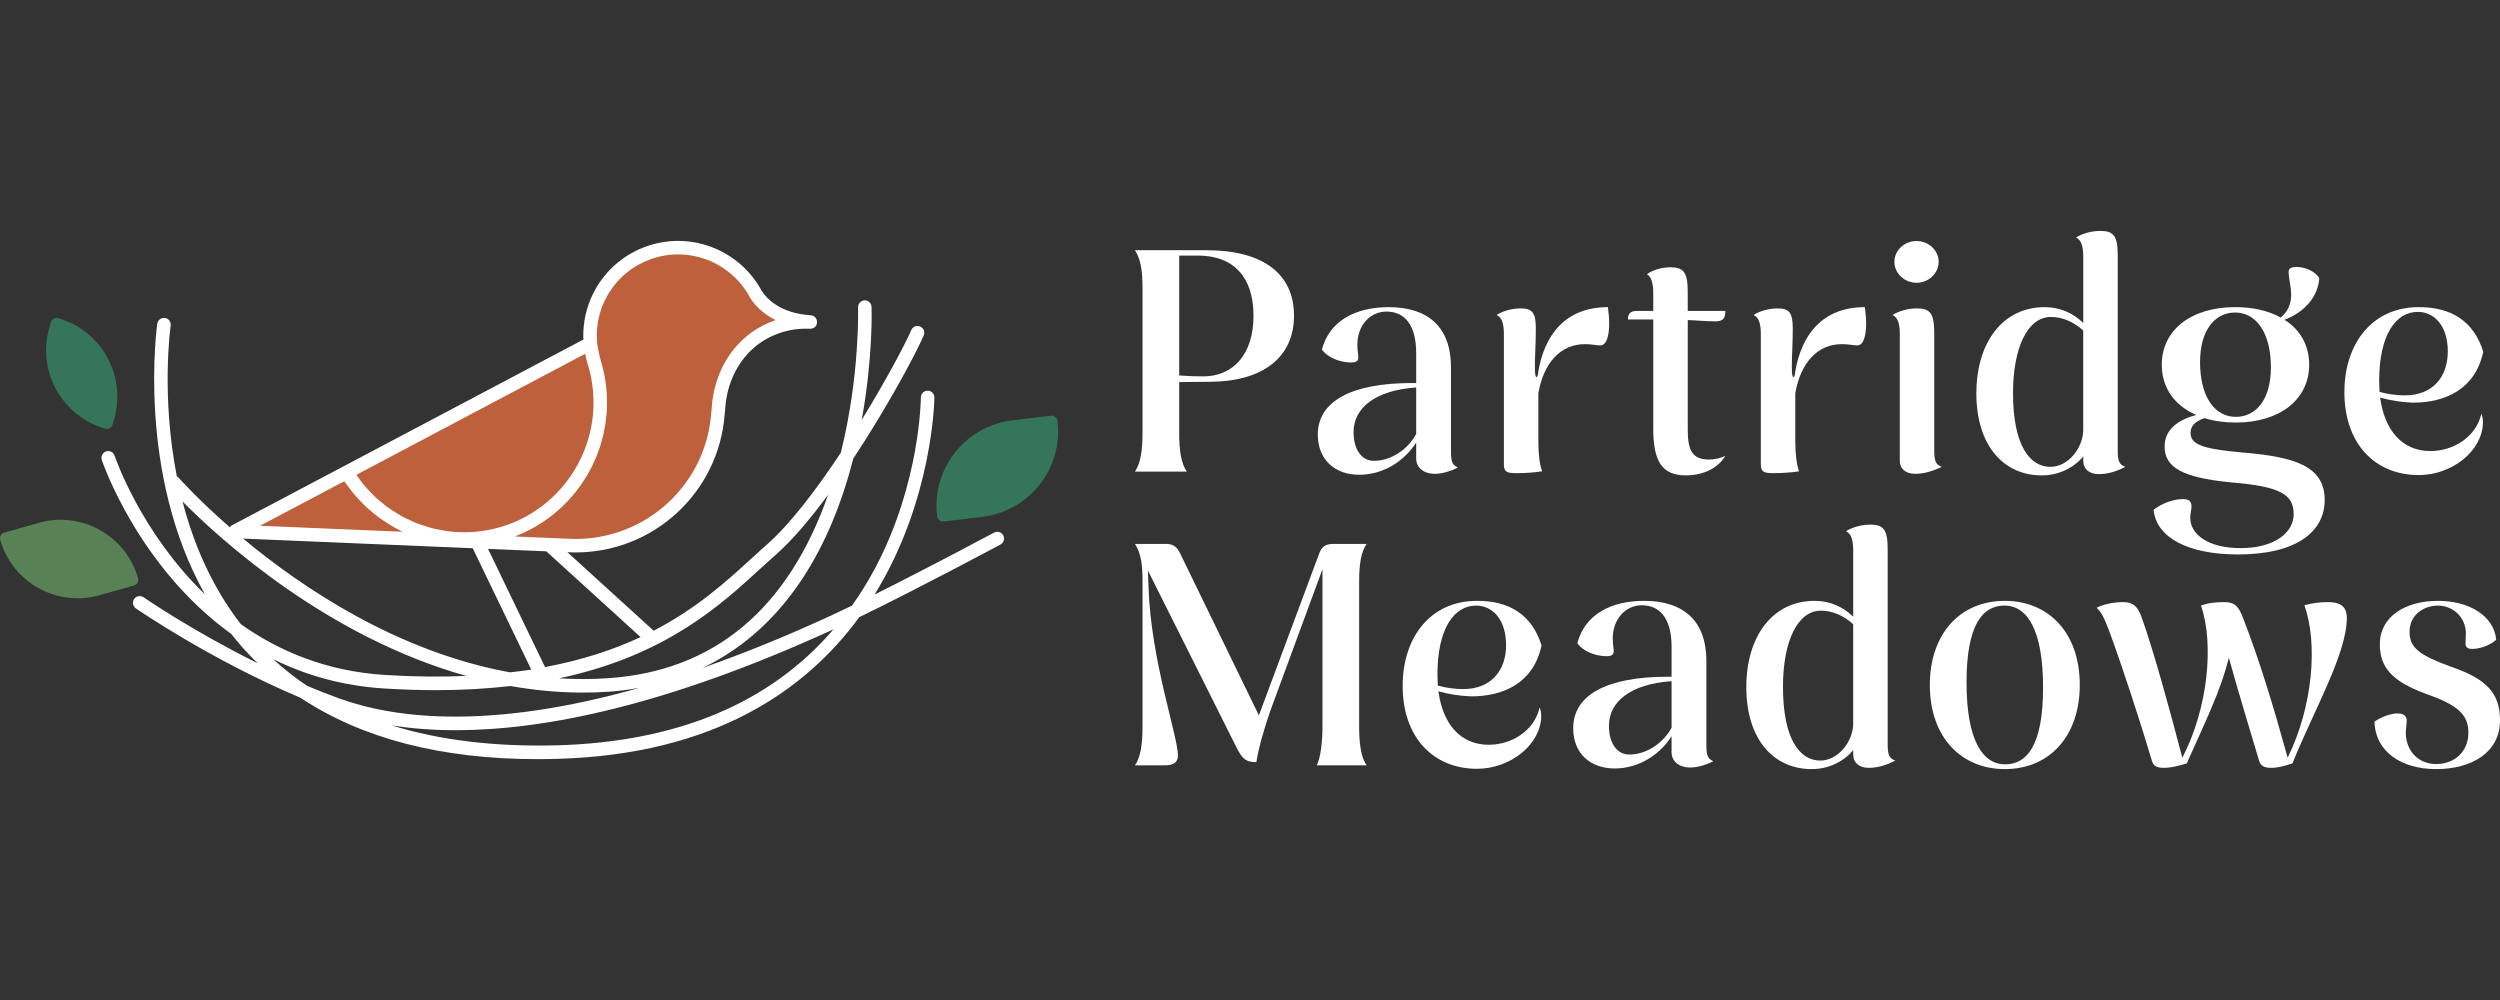 <?xml version="1.0" encoding="UTF-8"?>
<svg id="Layer_1" data-name="Layer 1" xmlns="http://www.w3.org/2000/svg" viewBox="0 0 250 100">
  <rect x="0" y="0" width="250" height="100" fill="#333333" stroke="none"/>
  <defs>
    <style>
      .cls-1 {
        fill: #bd603b;
      }

      .cls-2 {
        fill: #588255;
      }

      .cls-3 {
        fill: #35755a;
      }

      .cls-4 {
        fill: #fff;
      }
    </style>
  </defs>
  <g>
    <path class="cls-1" d="M75.602,29.449c-.057-.085-.19-.332-.19-.332-1.527-2.609-4.354-4.354-7.599-4.354-2.115,0-4.07.759-5.597,2.002-1.954,1.613-3.216,4.07-3.216,6.802,0,.266.019.522.038.778l.379,1.878c-.01-.019-.332-1.243-.379-1.878l-.294.152-15.301,8.092-8.785,4.648-11.184,5.91,33.183,1.394c.18.01.341.019.522.019.133.009.247.009.37.009,3.747,0,7.162-1.442,9.714-3.804,2.552-2.372,4.241-5.654,4.525-9.335.019-.161.038-.341.048-.503.19-3.387,1.945-6.346,4.781-7.788,1.186-.598,2.523-.949,3.956-.949.152,0,.313,0,.455.009-3.463-.218-4.952-2.002-5.426-2.751Z"/>
    <path class="cls-3" d="M98.226,51.687l-3.836.461c-.336.04-.641-.199-.682-.536l-0-0c-.568-4.723,2.801-9.012,7.524-9.579l3.836-.461c.336-.04.641.199.682.536l0.0 0c.568,4.723-2.801,9.012-7.524,9.579Z"/>
    <path class="cls-3" d="M10.537,42.865l0.0 0c.308.087.628-.092.716-.4l.169-.598c1.224-4.328-1.292-8.829-5.62-10.053l-0-0c-.308-.087-.628.092-.716.4l-.169.598c-1.224,4.328,1.292,8.829,5.62,10.053Z"/>
    <path class="cls-2" d="M9.945,59.523l3.471-.98c.304-.086.481-.402.395-.706l-0-0c-1.207-4.274-5.65-6.76-9.923-5.553l-3.471.98c-.304.086-.481.402-.395.706l0.0 0c1.207,4.274,5.65,6.76,9.923,5.553Z"/>
    <path class="cls-4" d="M100.325,53.538c-.174-.33-.584-.455-.914-.278-.081.043-6.403,3.427-11.952,6.192,5.848-9.461,5.979-19.519,5.979-19.708,0-.373-.303-.676-.675-.676s-.675.303-.675.676c0,.085-.061,8.577-4.573,17.065-.706,1.328-1.482,2.575-2.316,3.754-.733.354-1.436.69-2.079.986-4.636,2.139-8.905,3.853-12.864,5.24,6.458-3.088,11.264-9.048,14.111-17.643.367-1.105.683-2.204.96-3.284,3.378-5.113,6.21-10.385,7.045-12.32.147-.345-.009-.743-.351-.889-.352-.15-.743.012-.89.351-.58,1.346-2.5,4.979-4.96,8.988,1.13-6.193.996-11.028.986-11.299-.012-.367-.312-.654-.675-.654h-.022c-.373.012-.666.324-.654.697.003.077.195,6.848-1.726,14.538-2.39,3.611-5.039,7.12-7.41,9.2-.514.449-1.042.935-1.599,1.443-2.417,2.211-5.372,4.904-9.702,7.156l-8.627-7.85c.139.004.266.005.393.013.147.009.275.009.416.009,3.788,0,7.4-1.415,10.176-3.983,2.766-2.571,4.447-6.043,4.737-9.796.019-.162.04-.339.049-.501.18-3.209,1.828-5.908,4.408-7.22,1.159-.581,2.384-.877,3.652-.877.141-.003.281,0,.413.009.44-.003.694-.263.718-.633.022-.373-.26-.694-.633-.718-3.151-.196-4.475-1.77-4.909-2.454-.049-.073-.15-.269-.165-.297-1.696-2.892-4.83-4.686-8.183-4.686-2.182,0-4.322.764-6.027,2.155-2.198,1.813-3.46,4.481-3.46,7.324,0,.13.011.254.017.382l-23.999,12.688-11.184,5.911c-.079.041-.118.118-.173.182-3.202-2.791-5.042-4.867-5.1-4.932-.059-.068-.129-.119-.203-.158-1.597-8.114-.635-14.964-.619-15.076.055-.37-.202-.715-.569-.77-.367-.04-.715.202-.77.569-.024.17-2.098,14.852,4.767,27.071-6.436-6.211-8.99-13.735-9.031-13.861-.113-.355-.495-.553-.853-.431-.355.116-.547.498-.431.853.049.15,3.608,10.666,12.949,17.399.363.463.739.921,1.136,1.368.48.541.984,1.057,1.5,1.56-6.521-3.233-11.343-6.551-11.409-6.597-.303-.205-.727-.138-.941.171-.211.306-.134.727.171.941.081.057,7.491,5.16,16.454,8.934,6.138,4.078,14.073,6.142,23.713,6.142.663,0,1.333-.012,2.011-.031,15.679-.448,24.818-6.864,30.163-14.166,5.91-2.867,14.029-7.215,14.121-7.264.33-.177.455-.587.278-.914ZM75.985,56.913c.547-.501,1.07-.978,1.577-1.424,1.686-1.478,3.494-3.633,5.255-6.025-4.024,11.466-11.427,17.652-22.029,18.358-1.652.114-3.277.106-4.878.011,10.593-2.246,16.05-7.234,20.076-10.92ZM64.056,63.709c-2.643,1.237-5.779,2.29-9.553,2.999l-5.699-11.82,5.828.245,9.424,8.575ZM59.671,45.58c.046-.115.083-.234.127-.35.082-.219.166-.438.237-.662.04-.125.069-.254.106-.381.063-.219.129-.436.182-.659.036-.15.059-.304.09-.456.041-.203.087-.404.119-.609.031-.198.048-.4.071-.601.018-.162.044-.322.057-.485.029-.366.043-.734.043-1.105,0-1.455-.214-2.886-.639-4.252-.043-.15-.312-1.216-.349-1.724-.018-.241-.036-.48-.036-.73,0-2.436,1.082-4.726,2.968-6.278,1.461-1.192,3.298-1.849,5.169-1.849,2.873,0,5.563,1.541,7.003,3.995,0,0,.156.293.214.376.33.526,1.094,1.489,2.528,2.201-.422.144-.837.321-1.247.526-3.017,1.534-4.942,4.658-5.15,8.354-.006.135-.025.284-.049.489-.26,3.396-1.791,6.553-4.307,8.892-2.525,2.335-5.811,3.622-9.256,3.622-.122-.003-.211,0-.37-.009-.153,0-.29-.009-.495-.018l-5.199-.217c.24-.092.472-.197.706-.301.079-.035.16-.065.238-.101.24-.112.472-.236.704-.361.091-.049.185-.092.274-.143.212-.119.415-.25.619-.38.103-.066.211-.126.312-.194.183-.123.358-.256.535-.387.114-.084.232-.164.343-.251.156-.123.303-.255.454-.384.123-.106.25-.207.37-.317.13-.119.251-.247.376-.37.13-.129.264-.253.389-.387.107-.114.206-.236.31-.354.133-.151.269-.3.395-.456.087-.107.165-.221.249-.331.133-.175.268-.347.393-.528.071-.103.134-.212.203-.317.126-.194.255-.386.372-.585.06-.102.111-.208.169-.312.116-.209.234-.417.339-.631.051-.103.093-.211.141-.315.101-.219.205-.438.295-.663ZM58.519,35.379c.104.517.223 1.0.254,1.045.382,1.235.578,2.531.578,3.848,0,5.389-3.393,10.27-8.439,12.147-1.455.538-2.974.81-4.518.81-.554,0-1.104-.039-1.647-.109-.184-.024-.362-.071-.544-.103-.355-.062-.712-.121-1.059-.212-.214-.056-.419-.134-.628-.201-.307-.097-.616-.19-.914-.309-.217-.087-.425-.194-.638-.293-.278-.129-.557-.254-.825-.402-.212-.117-.413-.251-.619-.379-.253-.158-.506-.315-.747-.49-.2-.145-.389-.305-.581-.461-.228-.186-.455-.372-.67-.573-.183-.171-.355-.354-.528-.535-.202-.213-.403-.428-.591-.654-.161-.194-.312-.397-.462-.601-.102-.139-.198-.284-.295-.428l22.873-12.101ZM34.421,48.128c.109.165.242.308.357.467.199.276.4.549.618.808.191.228.392.445.596.66.234.247.472.487.721.715.216.198.438.385.665.569.264.214.532.418.811.612.241.168.485.328.735.482.283.173.57.334.864.487.148.077.286.174.436.246l-14.223-.599,8.421-4.447ZM47.273,54.824l5.853,12.137c-.68.107-1.401.19-2.121.275-11.276-2.056-20.796-8.468-26.693-13.377l22.961.965ZM18.254,50.147c3.682,3.721,14.393,13.521,28.376,17.445-2.489.107-5.18.09-8.123-.095-5.891-.367-10.642-2.399-14.426-5.084-2.954-3.815-4.754-8.127-5.827-12.267ZM27.316,65.916c3.176,1.569,6.853,2.667,11.106,2.933,1.828.113,3.564.168,5.218.168,2.691,0,5.138-.155,7.408-.415,2.339.413,4.746.656,7.218.656.862,0,1.736-.027,2.613-.086,1.061-.071,2.085-.214,3.09-.394-14.731,4.174-24.236,3.159-30.022,1.076-1.094-.394-2.172-.823-3.234-1.267-1.209-.807-2.338-1.701-3.398-2.671ZM55.725,74.531c-6.225.165-11.741-.504-16.538-1.986,1.894.295,4.007.476,6.378.476,8.821,0,21.082-2.433,37.788-10.093-6.305,7.355-15.56,11.258-27.628,11.603Z"/>
  </g>
  <g>
    <g>
      <path class="cls-4" d="M120.641,25.02h-7.149c.569.855.76,2.055.76,3.732v14.517c0,1.772-.191,3.07-.76,3.891h5.187c-.569-.822-.76-2.119-.76-3.891v-5.06l3.101-.031c5.218-.031,8.38-2.403,8.38-6.611,0-4.236-3.162-6.546-8.759-6.546ZM120.324,37.639c-.729,0-1.646-.031-2.405-.093v-11.988h1.898c3.51,0,5.534,2.119,5.534,6.008,0,3.86-2.024,6.073-5.027,6.073Z"/>
      <path class="cls-4" d="M145.098,45.135v-8.413c0-3.889-2.153-6.008-6.232-6.008-3.258,0-5.913,1.329-6.673,4.236.538.791,1.803,1.298,2.91,1.298.569,0,.757-.157.726-.634-.062-.505-.095-.791-.095-1.138,0-1.96,1.298-3.32,2.91-3.32,1.834,0,2.974,1.36,2.974,4.144v3.003h-.412c-6.103,0-9.426,1.836-9.426,5.156,0,2.562,1.772,4.017,4.144,4.017,2.467,0,4.553-1.424,5.694-3.227v1.612c0,.855.695,1.519,1.865,1.519.695,0,1.581-.252,2.31-.634-.569-.252-.695-.569-.695-1.612ZM141.619,43.397c-.855,1.581-2.532,2.686-4.239,2.686-1.107,0-2.024-.979-2.024-2.877,0-2.405,2.15-4.175,6.263-4.46v4.651Z"/>
      <path class="cls-4" d="M153.836,37.134c-.031.379-.093.569-.188.569s-.16-.221-.16-1.107c0-1.012.095-2.215.095-3.762,0-1.55-.348-1.993-1.517-1.993-.855,0-1.803.252-2.405.664.507.221.729.822.729,1.898v13.031c0,.757.283.883,1.295.883.695,0,1.803-.062,2.532-.188-.252-.634-.381-1.803-.381-2.941v-4.872c.538-3.067,2.246-4.901,4.651-4.901.726,0,1.138.126,1.55.126.631,0,.883-1.012.883-2.215,0-.505-.062-1.074-.126-1.612-4.332,0-6.356,2.877-6.958,6.42Z"/>
      <path class="cls-4" d="M171.493,32.135c.76,0,1.043-.221,1.043-1.043h-3.762v-1.929c0-1.929-.412-2.436-1.741-2.436-.852,0-1.803.286-2.341.698.412.219.634.822.634,1.895v1.772h-1.612c-.698,0-.919.286-.919.855h2.532v10.942c0,3.258.886,4.648,3.258,4.648,1.993,0,3.353-.917,3.953-1.96-.412.221-1.107.379-1.612.379-1.646,0-2.15-.852-2.15-2.941v-11.007c1.012.033,1.865.126,2.719.126Z"/>
      <path class="cls-4" d="M179.53,37.134c-.031.379-.093.569-.188.569s-.16-.221-.16-1.107c0-1.012.095-2.215.095-3.762,0-1.55-.348-1.993-1.517-1.993-.855,0-1.803.252-2.405.664.507.221.729.822.729,1.898v13.031c0,.757.283.883,1.295.883.695,0,1.803-.062,2.532-.188-.252-.634-.381-1.803-.381-2.941v-4.872c.538-3.067,2.246-4.901,4.651-4.901.726,0,1.138.126,1.55.126.631,0,.883-1.012.883-2.215,0-.505-.062-1.074-.126-1.612-4.332,0-6.356,2.877-6.958,6.42Z"/>
      <path class="cls-4" d="M193.424,45.071v-11.795c0-1.931-.409-2.436-1.738-2.436-.855,0-1.803.252-2.436.664.507.221.729.822.729,1.898v12.65c0,.855.6,1.329,1.548,1.329.855,0,1.71-.252,2.658-.695-.6-.221-.76-.569-.76-1.615Z"/>
      <path class="cls-4" d="M191.652,28.278c1.203,0,2.215-.948,2.215-2.086,0-1.172-1.012-2.089-2.215-2.089-1.2,0-2.212.917-2.212,2.089,0,1.138,1.012,2.086,2.212,2.086Z"/>
      <path class="cls-4" d="M211.773,45.071v-19.544c0-1.931-.412-2.436-1.738-2.436-.855,0-1.803.252-2.436.664.505.221.726.822.726,1.898v6.642c-1.012-.981-2.307-1.581-3.858-1.581-4.205,0-6.832,3.541-6.832,8.635,0,5.091,2.627,8.189,6.549,8.189,1.643,0,3.162-.726,4.141-1.895v.409c0,.855.603,1.36,1.55,1.36.886,0,1.741-.252,2.658-.726-.603-.221-.76-.569-.76-1.615ZM208.324,43.016c-.031,1.803-1.517,3.67-3.289,3.67-2.055,0-3.732-2.15-3.732-7.37,0-4.617,1.486-7.623,3.796-7.623,1.169,0,2.341.538,3.224,1.362v9.961Z"/>
      <path class="cls-4" d="M224.371,45.262c-3.86-.348-5.313-.726-5.313-1.96,0-.698.409-1.138,1.391-1.489.917.286,1.993.443,3.132.443,4.396,0,7.337-2.307,7.337-5.787,0-1.962-.917-3.51-2.467-4.491,1.929-.726,3.353-2.246,3.479-4.175-.412-.634-1.329-1.107-2.31-1.107-.44,0-.757.126-.757.474,0,.664.252,1.486.252,2.279,0,.917-.286,1.674-1.043,2.307-1.234-.695-2.815-1.043-4.556-1.043-4.427,0-7.337,2.307-7.337,5.756,0,2.372,1.329,4.11,3.448,5.03-2.119.569-3.165,1.643-3.165,3.162,0,2.024,1.677,3.098,6.611,3.574,4.965.409,6.294,1.2,6.294,3.193,0,1.738-1.772,3.384-5.313,3.384-3.227,0-5.03-1.36-5.03-3.036,0-.474.126-.76.126-1.138,0-.569-.348-.729-.852-.729-.981,0-2.15.443-2.941,1.076.283,2.815,3.51,4.46,8.444,4.46,5.851,0,8.666-2.279,8.666-5.442,0-3.384-2.974-4.301-8.097-4.744ZM223.516,31.252c2.119,0,3.574,2.055,3.574,5.47,0,3.322-1.55,4.965-3.51,4.965-2.119,0-3.574-2.024-3.574-5.47,0-3.291,1.55-4.965,3.51-4.965Z"/>
      <path class="cls-4" d="M248.323,35.172c-.95-3.067-3.227-4.491-6.515-4.458-4.617.031-7.37,3.667-7.37,8.506,0,5.156,3.07,8.287,7.432,8.287,3.386,0,6.389-2.467,6.423-5.251,0-.409-.064-.631-.16-.883-.505,2.307-2.784,3.732-5.091,3.732-2.815,0-4.587-2.058-5.03-5.346,1.012.286,2.184.474,3.289.507,3.196,0,6.232-1.329,7.023-5.094ZM237.95,39.189l-.033-1.107c0-4.617,1.677-6.894,3.86-6.894,1.707,0,3.003,1.455,3.003,3.953,0,2.532-1.486,4.396-4.301,4.396-.822,0-1.738-.126-2.529-.348Z"/>
    </g>
    <g>
      <path class="cls-4" d="M136.675,54.391h-3.32c-.824,0-1.203.286-1.455,1.012l-6.011,16.132-7.906-16.258c-.348-.695-.76-.886-1.424-.886h-3.067c.634.95.76,2.184.76,3.732v14.517c0,1.867-.221,3.165-.76,3.891h3.005c.886,0,1.295-.317,1.295-.981,0-1.96-2.719-9.552-2.941-16.889l-.062-1.612,8.98,17.932c.538.981.919,1.234,1.867,1.234.221-1.422.76-3.289,1.391-5.122l5.22-14.169v15.717c0,1.581-.191,3.132-.569,3.891h4.996c-.6-.791-.76-2.277-.76-3.891v-14.517c0-1.548.16-2.941.76-3.732Z"/>
      <path class="cls-4" d="M154.151,64.543c-.95-3.067-3.227-4.491-6.515-4.458-4.617.031-7.37,3.667-7.37,8.506,0,5.156,3.07,8.287,7.432,8.287,3.386,0,6.389-2.467,6.423-5.251,0-.409-.064-.631-.16-.883-.505,2.307-2.784,3.732-5.091,3.732-2.815,0-4.587-2.058-5.03-5.346,1.012.286,2.184.474,3.289.507,3.196,0,6.232-1.329,7.023-5.094ZM143.777,68.56l-.033-1.107c0-4.617,1.677-6.894,3.86-6.894,1.707,0,3.003,1.455,3.003,3.953,0,2.532-1.486,4.396-4.301,4.396-.822,0-1.738-.126-2.529-.348Z"/>
      <path class="cls-4" d="M170.638,74.506v-8.413c0-3.889-2.153-6.008-6.232-6.008-3.258,0-5.913,1.329-6.673,4.236.538.791,1.803,1.298,2.91,1.298.569,0,.757-.157.726-.634-.062-.505-.095-.791-.095-1.138,0-1.96,1.298-3.32,2.91-3.32,1.834,0,2.974,1.36,2.974,4.144v3.003h-.412c-6.103,0-9.426,1.836-9.426,5.156,0,2.562,1.772,4.017,4.144,4.017,2.467,0,4.553-1.424,5.694-3.227v1.612c0,.855.695,1.519,1.865,1.519.695,0,1.581-.252,2.31-.634-.569-.252-.695-.569-.695-1.612ZM167.158,72.768c-.855,1.581-2.532,2.686-4.239,2.686-1.107,0-2.024-.979-2.024-2.877,0-2.405,2.15-4.175,6.263-4.46v4.651Z"/>
      <path class="cls-4" d="M188.768,74.442v-19.544c0-1.931-.412-2.436-1.738-2.436-.855,0-1.803.252-2.436.664.505.221.726.822.726,1.898v6.642c-1.012-.981-2.307-1.581-3.858-1.581-4.205,0-6.832,3.541-6.832,8.635,0,5.091,2.627,8.189,6.549,8.189,1.643,0,3.162-.726,4.141-1.895v.409c0,.855.603,1.36,1.55,1.36.886,0,1.741-.252,2.658-.726-.6-.221-.76-.569-.76-1.615ZM185.319,72.387c-.031,1.803-1.517,3.67-3.289,3.67-2.055,0-3.732-2.15-3.732-7.37,0-4.617,1.486-7.623,3.796-7.623,1.169,0,2.341.538,3.224,1.362v9.961Z"/>
      <path class="cls-4" d="M200.48,60.085c-4.522,0-7.497,3.353-7.497,8.413,0,5.282,3.196,8.411,7.497,8.411,4.522,0,7.497-3.35,7.497-8.411,0-5.315-3.196-8.413-7.497-8.413ZM200.511,76.435c-2.277,0-3.858-2.467-3.858-8.192,0-5.787,1.612-7.685,3.796-7.685,2.277,0,3.858,2.436,3.858,8.192,0,5.787-1.612,7.685-3.796,7.685Z"/>
      <path class="cls-4" d="M232.813,60.211c-.791,0-1.612.095-2.372.317,1.36,3.827.852,10.121-1.677,15.243-1.36-4.934-2.784-9.678-4.427-13.883-.476-1.329-.919-1.677-1.931-1.677-.726,0-1.581.062-2.307.348,1.329,3.827.695,10.311-1.867,15.212-1.295-4.965-2.877-10.69-4.015-13.883-.443-1.393-1.046-1.677-1.931-1.677-.917,0-1.991.221-2.624.569.443.379.76.981,1.298,2.436,1.2,3.224,3.067,8.949,4.205,12.776.126.507.379.791,1.203.791.726,0,1.486-.188,2.307-.443,1.836-4.144,3.384-7.211,4.208-10.564,1.2,4.303,2.212,7.528,3.003,10.216.126.507.412.791,1.234.791.664,0,1.36-.188,2.119-.443,2.15-5.313,5.442-10.973,5.442-14.548,0-1.234-.76-1.581-1.867-1.581Z"/>
      <path class="cls-4" d="M245.066,66.662c-3.098-1.138-4.11-1.865-4.11-3.479,0-1.707,1.424-2.624,2.846-2.624,1.424,0,2.784,1.107,2.784,2.784l-.031,1.012c0,.379.221.538.664.538.726,0,1.803-.35,2.403-.919-.221-2.338-2.624-3.889-5.82-3.889-3.289,0-5.82,1.581-5.82,4.332,0,2.341,1.234,3.701,4.525,4.934,3.258,1.138,4.332,2.089,4.332,3.922,0,1.867-1.36,3.132-3.227,3.132-1.738,0-3.003-1.264-3.034-3.101,0-.443.093-.886.093-1.234,0-.505-.348-.726-.917-.726-.664,0-1.643.348-2.307.822.093,3.036,2.719,4.744,6.165,4.744,3.574,0,6.389-1.677,6.389-4.87,0-2.689-1.295-4.144-4.934-5.377Z"/>
    </g>
  </g>
</svg>